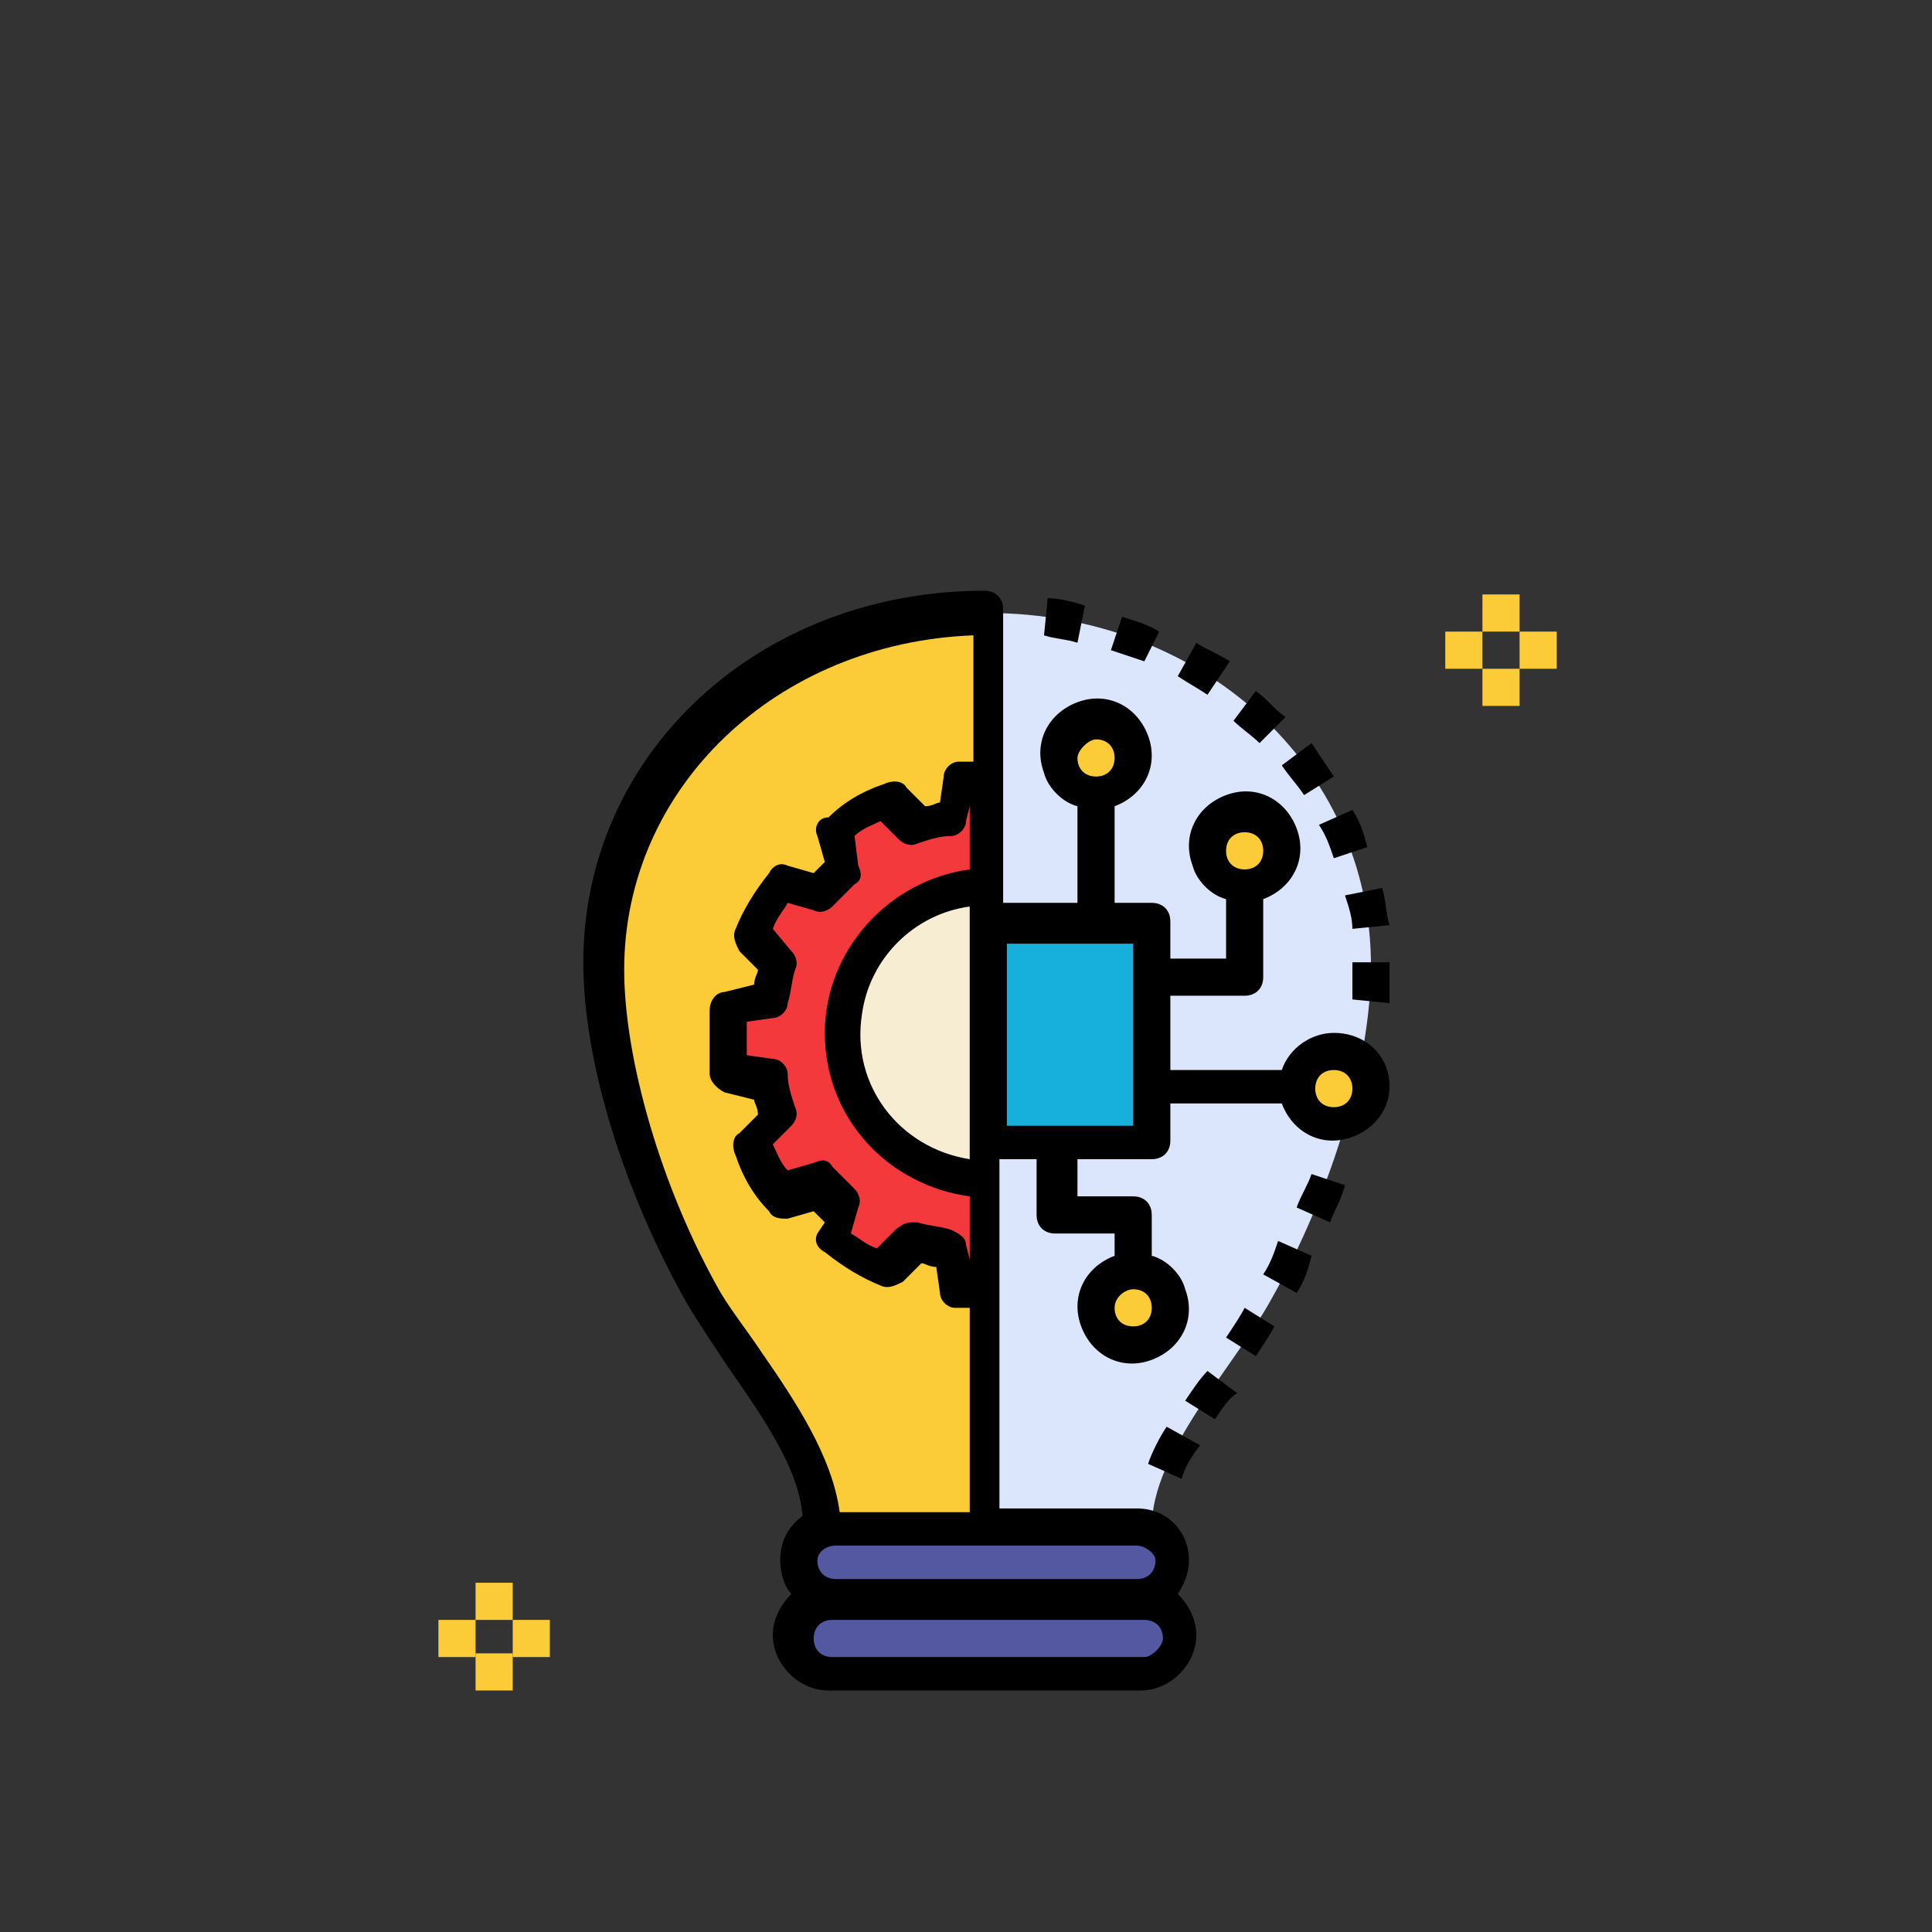 <?xml version="1.0" encoding="utf-8"?>
<!-- Generator: Adobe Illustrator 24.1.1, SVG Export Plug-In . SVG Version: 6.00 Build 0)  -->
<svg version="1.1" id="katman_1" xmlns="http://www.w3.org/2000/svg" xmlns:xlink="http://www.w3.org/1999/xlink" x="0px" y="0px"
	 viewBox="0 0 52 52" style="enable-background:new 0 0 52 52;" xml:space="preserve">
<rect x="0" y="0" width="52" height="52" fill="#333333" stroke="none"/>
<style type="text/css">
	.st0{display:none;}
	.st1{display:inline;fill:#0D2122;}
	.st2{display:inline;fill:#BA8A5F;}
	.st3{display:inline;fill:#AF805A;}
	.st4{display:inline;fill:#E6C994;}
	.st5{display:inline;fill:#8EAFE2;}
	.st6{display:inline;fill:#7C93DD;}
	.st7{display:inline;fill:#FAE0BD;}
	.st8{display:inline;fill:#FBF1CF;}
	.st9{display:inline;fill:#E0B799;}
	.st10{display:inline;fill:#EDA1AB;}
	.st11{display:inline;fill:#E58996;}
	.st12{display:inline;fill:#F6EE86;}
	.st13{display:inline;fill:#8EE2E1;}
	.st14{display:inline;fill:#F2D98D;}
	.st15{display:inline;fill:#6AD7BE;}
	.st16{display:inline;}
	.st17{fill:#3F3F3F;}
	.st18{fill:#FFFFFF;}
	.st19{display:inline;fill:#FFD5ED;}
	.st20{display:inline;fill:#494949;}
	.st21{display:inline;fill:#4FB258;stroke:#3C963E;stroke-width:0.75;stroke-miterlimit:10;}
	.st22{fill:#3C963E;}
	.st23{clip-path:url(#SVGID_2_);}
	.st24{fill:#E6BE94;}
	.st25{fill:#FF4F19;}
	.st26{fill:#FF8C62;}
	.st27{fill:#FFCD00;}
	.st28{fill:#FFE671;}
	.st29{fill:#00C37A;}
	.st30{fill:#60DC4D;}
	.st31{fill:#4CD7FF;}
	.st32{fill:#AEEFFF;}
	.st33{fill:#009BCA;}
	.st34{fill:#DBE6FD;}
	.st35{fill:#17AFDC;}
	.st36{fill:#FCCC38;}
	.st37{fill:#5358A1;}
	.st38{fill:#F4393D;}
	.st39{fill:#F7EDD3;}
</style>
<g id="katman_2" class="st0">
	<path class="st1" d="M15.7,21.5c0,0-6.1,0.7-5.4,9.8c0,0,0.7,6.1,4.8,7.2h22.3c0,0,4.6-1,4.7-8.8c0,0,0-7.1-4.9-8l-2.8-0.2
		c0,0,0.5-1.8,0.1-3c0,0-2.7-2-5.9,0c0,0-0.5,2.1-1.1,3.1L15.7,21.5z"/>
	<path class="st2" d="M18.9,22.8c0,0,6.2,6,0,14.7h18.2c0,0,3.6-1.3,3.8-7.1c0,0,0.3-6.7-3.9-7.6h-4.2c0,0,0.6-0.9,0.5-2.6
		c0,0-2.5,0.5-3.9-0.2l-2.8,2.6l-7.6,0C18.9,22.6,18.8,22.7,18.9,22.8z"/>
	<path class="st3" d="M32.7,22.8c0,0,3.5,3.7-0.2,14.7h4.6c0,0,3.6-0.8,3.8-7.9c0,0-0.1-6.1-4-6.8C36.9,22.8,33.3,22.2,32.7,22.8z"
		/>
	<path class="st4" d="M12.3,25.7c0,0-1.8,2.9-0.3,7.9c0,0,1.1,4.5,5,3.6c0,0,4.3-1.6,3.4-9.1c0,0-0.5-4.7-4-5.5c0,0-2.2-0.2-2.9,3.3
		c0,0-1,4.2,0.7,7.8c0,0,1.4,2.8,3,0.9c0,0,2-2.7,0.5-8c0,0-0.9-1.8-1.9,0.1c0,0-1.5,3.6,0.4,6.4c0,0,0.4,1.5-0.9,0.9
		c0,0-2-2.1-1-6.6c0,0,0.1-2.4,2.7-2.8c0,0,2.2-0.1,2.2,5.1c0,0,0.4,4.9-2,6.2c0,0-2.8,1.4-4.1-1.8C13.1,34,11.4,31,12.3,25.7z"/>
	<path class="st4" d="M29.7,19c0,0,1.8-0.8,3.6,0C33.2,19,31.7,19.8,29.7,19z"/>
	<path class="st1" d="M26.6,22.7c0,0-2.7,2.3-4,2.5c0,0-1,1.4,1.2,0.5c0,0,3.3-1.2,4.2-3.1C27.9,22.6,27.2,21.9,26.6,22.7z"/>
	<path class="st1" d="M27.8,22.9c0,0,1.1-1.2,1.4-2.9l-0.8-0.7c0,0-0.6,2-0.9,2.1l-0.4,0.8C27.1,22.3,27,23.5,27.8,22.9z"/>
	<path class="st1" d="M27.4,21.7c0,0-3.7,3.5-4.8,3.5l2.2-0.3C24.8,24.9,27.4,22.2,27.4,21.7z"/>
	<path class="st1" d="M21.3,27.3h4.2c0,0,0.7,0.6,0,1h-4.2C21.3,28.3,20.7,27.9,21.3,27.3z"/>
	<path class="st1" d="M31.7,28.5h4.2c0,0,0.7,0.6,0,1h-4.2C31.7,29.5,31.1,29.1,31.7,28.5z"/>
	<path class="st1" d="M33.4,28.5h4.2c0,0,0.7,0.6,0,1h-4.2C33.4,29.5,32.8,29.1,33.4,28.5z"/>
	<path class="st1" d="M26.8,30.2h3.1c0,0,0.5,0.6,0,1h-3.1C26.8,31.2,26.3,30.8,26.8,30.2z"/>
	<path class="st1" d="M28.4,32.6h2c0,0,0.3,0.6,0,1h-2C28.4,33.6,28.1,33.2,28.4,32.6z"/>
	<path class="st1" d="M27.3,27.3H29c0,0,0.3,0.6,0,1h-1.7C27.3,28.3,27,27.9,27.3,27.3z"/>
	<path class="st1" d="M37,23.8h2.7c0,0,0.5,0.6,0,1H37C37,24.8,36.6,24.4,37,23.8z"/>
	<path class="st1" d="M31.5,34.6h7.8c0,0,1.3,0.6,0,1h-7.8C31.5,35.6,30.4,35.2,31.5,34.6z"/>
	<path class="st1" d="M21.3,32.7h5c0,0,0.8,0.6,0,1h-5C21.3,33.7,20.6,33.3,21.3,32.7z"/>
	<path class="st1" d="M19.8,35.2h5c0,0,0.8,0.6,0,1h-5C19.8,36.2,19.1,35.8,19.8,35.2z"/>
	<path class="st1" d="M35.5,31.2h5c0,0,0.8,0.6,0,1h-5C35.5,32.2,34.8,31.8,35.5,31.2z"/>
	<path class="st1" d="M29.7,25.6c0,0,2.1-2.5,2-3.9c0,0-0.7-0.6-1.1,0.4c0,0-1.6,3.1-1.8,3.1C28.8,25.2,28.8,26.3,29.7,25.6z"/>
	<path class="st1" d="M31.5,25.5c0,0,1.8-2.2,2-5.3l0.9,0.2c0,0,0,2.9-1.5,5L32.3,26C32.3,26,31.4,26.3,31.5,25.5z"/>
	<path class="st1" d="M39.2,28.1c0,0-1.1,0.6,0,1.5C39.2,29.6,40.2,28.9,39.2,28.1z"/>
	<path class="st1" d="M25.2,30c0,0-1.1,0.6,0,1.5C25.2,31.4,26.2,30.8,25.2,30z"/>
	<path class="st1" d="M29.2,34.4c0,0-1.1,0.6,0,1.5C29.2,35.8,30.3,35.2,29.2,34.4z"/>
	<path class="st1" d="M33.9,31c0,0-1.1,0.6,0,1.5C33.9,32.4,34.9,31.8,33.9,31z"/>
</g>
<g class="st0">
	<path class="st5" d="M39.1,25H13.4c-0.8,0-1.4,0.6-1.4,1.4v11.5c0,0.8,0.6,1.4,1.4,1.4h25.7c0.8,0,1.4-0.6,1.4-1.4V26.4
		C40.5,25.6,39.9,25,39.1,25z"/>
	<path class="st6" d="M23.7,34.9h5.1v4.3h-5.1L23.7,34.9z"/>
	<path class="st7" d="M15.3,23.4c3.1-1.2,7.4-1.2,10.9,0.8v11.1c-4.1-2.3-9-2-12.2-0.3v-9.9C14.1,24.4,14.6,23.6,15.3,23.4
		L15.3,23.4z"/>
	<path class="st8" d="M37.2,23.4c-3.1-1.2-7.4-1.2-10.9,0.8v11.1c4.1-2.3,9-2,12.2-0.3v-9.9C38.4,24.4,38,23.6,37.2,23.4L37.2,23.4z
		"/>
	<path class="st9" d="M26.3,35.3c-4.1-2.3-9-2-12.2-0.3v1.4c0,0.4,0.3,0.8,0.8,0.8h22.9c0.4,0,0.8-0.3,0.8-0.8v-1.4
		C35.3,33.3,30.3,33,26.3,35.3L26.3,35.3z"/>
	<path class="st10" d="M36,25.9h-1.3c0-4.7-3.8-8.5-8.5-8.5s-8.5,3.8-8.5,8.5h-1.3c-0.4,0-0.7-0.3-0.7-0.7c0.4-5.4,4.9-9.7,10.4-9.7
		s10.1,4.3,10.4,9.7C36.7,25.5,36.4,25.9,36,25.9z"/>
	<path class="st11" d="M21.1,16.8c-2.9,1.7-5,4.8-5.2,8.3c0,0.4,0.3,0.7,0.7,0.7h1.3c0-2.7,1.3-5.2,3.3-6.7
		C20.9,18.3,20.9,17.5,21.1,16.8L21.1,16.8z"/>
	<path class="st12" d="M34.7,25.9h-2c0-3.6-2.9-6.5-6.5-6.5s-6.5,2.9-6.5,6.5h-2c0-4.7,3.8-8.5,8.5-8.5
		C30.9,17.4,34.7,21.2,34.7,25.9L34.7,25.9z"/>
	<path class="st13" d="M32.7,25.9h-1.3c-0.4,0-0.7-0.3-0.8-0.7c-0.3-2.2-2.2-3.9-4.5-3.9s-4.1,1.7-4.5,3.9c-0.1,0.4-0.4,0.7-0.8,0.7
		h-1.3c0-3.6,2.9-6.5,6.5-6.5S32.7,22.3,32.7,25.9z"/>
	<path class="st14" d="M21.1,19.2c-2,1.6-3.3,4-3.3,6.7h2c0-1.9,0.8-3.6,2.1-4.8C21.5,20.5,21.2,19.9,21.1,19.2z"/>
	<path class="st15" d="M19.8,25.9H21c0.4,0,0.7-0.3,0.8-0.7c0.1-1,0.6-1.9,1.3-2.6c-0.5-0.4-1-0.9-1.3-1.5
		C20.6,22.3,19.8,24,19.8,25.9z"/>
	<path class="st16" d="M29.9,28.5c0,0.2,0.2,0.4,0.4,0.4h4.8c0.2,0,0.4-0.2,0.4-0.4c0-0.2-0.2-0.4-0.4-0.4h-4.8
		C30.1,28.1,29.9,28.3,29.9,28.5z M17.3,29h4.8c0.2,0,0.4-0.2,0.4-0.4c0-0.2-0.2-0.4-0.4-0.4h-4.8c-0.2,0-0.4,0.2-0.4,0.4
		C16.9,28.8,17.1,29,17.3,29z M39.1,24.5h-0.3c-0.2-0.7-0.7-1.3-1.4-1.6c-0.2-0.1-0.5-0.2-0.7-0.2c-0.5-1.5-1.3-2.9-2.3-4.1
		c-0.2-0.2-0.4-0.2-0.6,0c-0.2,0.2-0.2,0.4,0,0.6c1.5,1.7,2.4,3.8,2.5,6c0,0.2-0.1,0.3-0.3,0.3h-0.9C34.9,20.7,31,17,26.3,17
		s-8.7,3.8-8.9,8.5h-0.9c-0.2,0-0.3-0.1-0.3-0.3c0.4-5.2,4.7-9.3,10-9.3c2.2,0,4.3,0.7,6,2c0.2,0.1,0.5,0.1,0.6-0.1
		c0.1-0.2,0.1-0.5-0.1-0.6c-1.9-1.4-4.2-2.2-6.5-2.2c-4.9,0-9.1,3.2-10.4,7.7c-0.2,0.1-0.5,0.2-0.7,0.2c-0.7,0.3-1.2,0.9-1.4,1.6
		h-0.3c-1,0-1.8,0.8-1.8,1.8v11.5c0,1,0.8,1.8,1.8,1.8H15c0.2,0,0.4-0.2,0.4-0.4c0-0.2-0.2-0.4-0.4-0.4h-1.6c-0.5,0-1-0.4-1-1V26.4
		c0-0.5,0.4-1,1-1h0.2v11c0,0.7,0.5,1.2,1.2,1.2h8.4v1.2h-6.2c-0.2,0-0.4,0.2-0.4,0.4s0.2,0.4,0.4,0.4h22c1,0,1.8-0.8,1.8-1.8V26.4
		C40.9,25.3,40.1,24.5,39.1,24.5z M36,26.3c0.7,0,1.2-0.6,1.1-1.2c0-0.5-0.1-0.9-0.2-1.4c0,0,0.1,0,0.1,0c0.6,0.2,1,0.8,1,1.4v9.2
		c-3.2-1.5-7.6-1.6-11.3,0.2V24.4c0.9-0.5,1.8-0.8,2.8-1.1c0.4,0.6,0.7,1.2,0.8,1.9c0.1,0.6,0.6,1,1.2,1H36z M26.3,21.8
		c0.9,0,1.8,0.3,2.5,0.9c-0.9,0.3-1.7,0.6-2.5,1c-0.8-0.4-1.6-0.8-2.5-1C24.5,22.1,25.3,21.8,26.3,21.8L26.3,21.8z M21.4,25.2
		c0,0.2-0.2,0.3-0.3,0.3h-0.8c0.2-3.1,2.8-5.6,6-5.6s5.8,2.5,6,5.6h-0.8c-0.2,0-0.3-0.1-0.3-0.3c-0.3-2.4-2.4-4.2-4.9-4.2
		C23.8,21,21.7,22.8,21.4,25.2L21.4,25.2z M26.3,17.8c4.3,0,7.8,3.4,8,7.6h-1.1c-0.2-3.6-3.2-6.5-6.9-6.5s-6.7,2.9-6.9,6.5h-1.1
		C18.4,21.2,22,17.8,26.3,17.8z M14.5,25c0.1-0.6,0.4-1,1-1.2c0,0,0.1,0,0.1,0c-0.1,0.5-0.2,0.9-0.2,1.4c0,0.6,0.5,1.2,1.1,1.2H21
		c0.6,0,1.1-0.4,1.2-1c0.1-0.7,0.4-1.4,0.8-1.9c1,0.2,1.9,0.6,2.8,1.1v10.1c-3.7-1.8-8.1-1.8-11.3-0.2C14.5,24.4,14.5,25.2,14.5,25z
		 M14.8,36.7c-0.2,0-0.3-0.2-0.3-0.3v-1.1c3.2-1.7,7.8-1.7,11.6,0.4c0.1,0.1,0.3,0.1,0.4,0c3.7-2.1,8.3-2,11.6-0.4v1.1
		c0,0.2-0.2,0.3-0.3,0.3H14.8z M28.4,38.8h-4.3v-1.2h4.3V38.8z M40.1,37.8c0,0.5-0.4,1-1,1h-9.9v-1.2h8.4c0.7,0,1.2-0.5,1.2-1.2v-11
		h0.2c0.5,0,1,0.4,1,1L40.1,37.8z M22.6,30.5c0-0.2-0.2-0.4-0.4-0.4h-4.8c-0.2,0-0.4,0.2-0.4,0.4s0.2,0.4,0.4,0.4h4.8
		C22.4,31,22.6,30.8,22.6,30.5z"/>
</g>
<g id="katman_3" class="st0">
	<circle class="st17" cx="25.6" cy="29.1" r="13.1"/>
	<circle class="st18" cx="25.7" cy="29.1" r="12.1"/>
	<path class="st19" d="M14,25.2c0,0,0.1-0.5,0.5-0.5c0,0,1.2-0.1,1.3-0.2c0,0,0.5-0.2,0.4-1.3c0,0-0.1-1.1,0.5-1.4l10.2-3.4
		c0,0,0.2-0.2,0.8,0.6c0,0,0,0,0,0l0.5,0.6c0.1,0.2,0.4,0.2,0.6,0.1l1.3-0.5L30,19c0,0,0.2-0.7,1-0.8c0.1,0,0.2,0,0.3,0l3.5,1.5
		c0.1,0.1,0.3,0.2,0.3,0.3c0.1,0.2,0.1,0.6,0,1.3c0,0,0,0,0,0.1l0,0.8c0,0-0.2,0.3,0.5,0.6l1.5,0.9c0,0,0.4-0.1,0.3,1.5
		c0,0-0.1,1.2,0.3,1.5c0,0-0.1,0.3,1,0.3h1c0,0,0.7,0,0.5,1.9l0,4c0,0.1,0,0.3-0.1,0.4c-0.2,0.2-0.6,0.3-1.6,0.2
		c0,0-0.6-0.2-0.7,0.6l0,3.4c0,0.2-0.1,0.4-0.3,0.5c-0.3,0.1-0.9,0.2-2,0.1c0,0,0,0-0.1,0l-1.8,0.1c0,0-0.2,0.3-0.7-0.9
		c0,0-1.1-2.2-1.6-2.8c-0.1-0.1-0.2-0.2-0.4-0.2l-2.6-0.3c0,0-0.7,0.2-0.8,0.8c0,0.1-0.2,0.3-0.3,0.3c-0.5,0.2-1.5,0.6-2.9,0.4
		c0,0,0,0-0.1,0l-3.4,0c-0.2,0-0.3-0.1-0.4-0.2l-1.4-1.6c-0.1-0.1-0.2-0.2-0.4-0.2l-2.1,0c-0.1,0-0.1,0-0.2,0
		c-0.3-0.2-1.5-0.7-1.8-1.5c0,0-0.5-0.3-0.1-1.1c0,0,0.2-1-1-1.2c0,0-1.5-0.1-0.4-2.1C13,27.5,13.9,26,14,25.2z"/>
	<path class="st20" d="M15.6,25.3H17c0.1,0,0.3,0.1,0.4,0.2l2.2,2.2c0,0,0.2,1-0.7,0.7l-1.9-1.9c-0.1-0.1-0.2-0.1-0.4-0.1l-2.7,0
		c-0.2,0-0.4,0.1-0.5,0.3L12,29.9c0,0,0,0.2,0.1,0.3l2.2,1.2c0.1,0.1,0.3,0.1,0.4,0l1.9-0.8c0,0,1,0,0.4,1l-2.2,1
		c-0.1,0.1-0.3,0.1-0.5,0l-0.6-0.3c0,0-0.1,0-0.1,0.2l0,0.4l1.7,1.2c0.1,0.1,0.2,0.1,0.3,0.1h5.3c0.1,0,0.3-0.1,0.4-0.2l1.9-1.9
		c0,0,0.8-0.1,0.7,0.8l-2.2,2.2c-0.1,0.1-0.2,0.2-0.4,0.2h-2.5l0.4,0.6c0.1,0.2,0.3,0.2,0.4,0.2H25c0.2,0,0.3-0.1,0.4-0.2l0.9-1.1
		c0,0,0.3-0.4,1.2-0.2c0,0,2.5,0.3,4.1,0.7c0.2,0.1,0.4,0,0.6-0.2l1.1-1.4c0,0,1-0.4,0.8,0.6l-1.4,2c-0.1,0.2-0.3,0.3-0.5,0.2h0
		c-0.4-0.1-0.8,0.4-0.6,0.7l0.7,1.2c0.1,0.2,0.3,0.3,0.4,0.3l3,0c0,0,0.2,0,0.2-0.4l0-3.4c0,0,0.2-0.9,1.1-0.9h1.2
		c0,0,0.1-0.1,0.1-0.5l0-4.7c0,0,0-0.2-0.2-0.2l-3.5,0c0,0-0.7,0.2-0.8,0.8l0,1.2c0,0-0.5,0.8-1.1,0l0-1.5c0,0,0-0.1,0-0.1
		c0.1-0.3,0.4-1.2,1.6-1.4h1.2l0.1,0l0-1.8c0-0.2-0.1-0.3-0.2-0.4l-1.4-0.9c0,0-0.6-0.2-0.6-1.2l0.1-1.7l0-0.1l-3.2-1.4
		c-0.2-0.1-0.4,0-0.6,0.1l-0.8,1c-0.2,0.2-0.2,0.5,0,0.7l0.5,0.6c0.1,0.1,0.1,0.1,0.1,0.2c0.1,0.3,0.2,1-0.3,1.4l-1.4,1.8
		c0,0-1,0.4-0.9-0.6l1.5-2c0,0,0.2-0.2-0.4-0.7l-2-2.1c-0.1-0.1-0.4-0.2-0.5-0.1L16,23.6c-0.2,0.1-0.3,0.2-0.3,0.4l-0.1,0.7
		c0,0.3-0.3,0.5-0.5,0.5l-0.1,0c-0.3,0-0.5-0.3-0.5-0.6l0.1-1.2c0,0,0.1-0.8,1.2-1l9.3-3.2c0,0,0.8-0.3,1.4,0.2l1.1,1.2
		c0,0,0.1,0.1,0.3-0.1l1-1.4c0,0,0.6-0.5,1.2-0.2l3.6,1.5c0,0,0.1,0,0.1,0.1c0.2,0.1,0.7,0.6,0.6,1.7l-0.1,1c0,0.2,0.1,0.4,0.3,0.5
		c0.5,0.3,1.6,1,1.8,1.3c0,0,0,0,0,0.1c0.1,0.1,0.2,0.4,0.1,1.1l0,1.5c0,0,0.1,0.1,0.4,0.1l1.4,0c0.1,0,0.1,0,0.2,0.1
		c0.2,0.1,0.8,0.5,0.7,1.2l0,5.2c0,0-0.2,1-1.1,1.1l-1.3,0c0,0-0.2-0.1-0.1,0.7l0,3c0,0-0.1,0.8-1,1h-3.6c0,0,0,0-0.1,0
		c-0.1,0-0.6-0.1-0.9-0.7L29.5,36l-0.1-0.1l-2.1-0.3c-0.2,0-0.3,0-0.4,0.2l-0.8,1c0,0-0.2,0.5-1,0.4h-5.7c0,0-0.8-0.1-1.1-0.9
		l-0.5-0.8c-0.1-0.1-0.3-0.2-0.4-0.2l-1.9,0c-0.1,0-0.2,0-0.2-0.1C14.7,35,13,34,12.6,33.3c0,0,0,0,0-0.1c0-0.1-0.1-0.4,0-0.8
		l0.1-0.4c0-0.2-0.1-0.4-0.3-0.5l-0.8-0.4c0,0,0,0-0.1,0c-0.1-0.1-0.7-0.5-0.6-1.4l1.5-3.7c0,0,0.2-0.7,1.1-0.7l0.8,0
		c0,0,0.1,0,0.1-0.1L15.6,25.3C15.6,25.3,15.6,25.3,15.6,25.3z"/>
</g>
<g id="katman_4" class="st0">
	<path class="st21" d="M19.6,26.5v-3.8v-0.1c0,0-2.8-1-2.7-3.5c0,0-0.3-3,3-4c0.1,0,0.1,0,0.2,0c0.3,0,1-0.1,1.6,0.1
		c0.4,0.1,0.8-0.1,1-0.4c0.6-0.8,1.7-2,3.4-1.8c0,0,2,0,3,1.8c0.2,0.4,0.6,0.6,1.1,0.5c0.8-0.2,2.2-0.3,3.2,0.5c0,0,2.7,2,1.1,5.1
		c0,0,0,0,0,0.1c-0.1,0.2-0.7,1.1-1.6,1.5c-0.3,0.2-0.6,0.5-0.6,0.9v2.4c0,0.5-0.4,1-1,1H19.6L19.6,26.5z"/>
	<path class="st21" d="M20.6,27.7h10.6c0.5,0,1,0.4,1,1v0.4c0,0-0.2,0.8-0.9,0.9H20.8c-0.2,0-0.4-0.1-0.6-0.2
		c-0.3-0.2-0.6-0.5-0.6-0.9v-0.2C19.6,28.2,20,27.7,20.6,27.7z"/>
	<path class="st21" d="M33.6,31.8c-2-1.6-4.3-0.2-4.6,0c0,0,0,0-0.1,0c-2.3,1.7-1.9,3.9-1.6,4.9c0.1,0.4,0,0.7-0.3,1l-0.4,0.4
		c-0.4,0.4-1,0.4-1.4,0l-0.1-0.1c-0.4-0.4-0.4-1,0-1.4l0.2-0.2c0.1-0.1,0.1-0.2,0.2-0.3c0.2-0.6,0.1-1,0-1.2c0-0.1-0.1-0.2-0.2-0.3
		l-3.4-3.4c-0.4-0.3-0.9-0.3-1.2-0.2c-0.2,0-0.3,0.1-0.5,0.3l-3.1,3.1c-0.2,0.2-0.2,0.4-0.3,0.6c0,0.3,0.1,0.5,0.3,0.7l3.6,3.7
		c0.3,0.3,0.7,0.3,1,0.2c0.2,0,0.4-0.1,0.5-0.3l0.3-0.3c0.4-0.4,1-0.3,1.4,0l0,0c0.4,0.4,0.4,1-0.1,1.4l-2,1.8c-0.2,0.3,0,0.5,0,0.5
		l1,1.1c0.4,0.3,0.7,0.1,0.7,0.1l1.7-1.9c0.4-0.4,1.1-0.4,1.5,0l1.6,1.7c0.3,0.4,0.8,0.2,0.8,0.2l0.9-0.9c0.3-0.5,0-0.9,0-0.9
		L28,40.7c-0.4-0.4-0.4-1-0.1-1.4l0.2-0.3c0.3-0.3,0.7-0.4,1.1-0.2c0.7,0.3,1.6,0.2,1.6,0.2c3-0.2,3.9-3.1,3.9-3.1
		C35.7,33.2,33.6,31.8,33.6,31.8z M21.2,38.2c-0.4,0-0.7-0.2-1-0.4c-0.5-0.3-0.9-0.7-1.2-1.1c-0.1-0.2-1.2-1.7-0.5-1.7
		c0.4,0,0.7,0.2,1,0.4c0.5,0.3,0.9,0.7,1.2,1.1C20.8,36.7,21.9,38.2,21.2,38.2z M22.4,36.8c-0.4,0-0.7-0.2-1-0.4
		c-0.5-0.3-0.9-0.7-1.2-1.1c-0.1-0.2-1.2-1.7-0.5-1.7c0.4,0,0.7,0.2,1,0.4c0.5,0.3,0.9,0.7,1.2,1.1C22.1,35.3,23.2,36.8,22.4,36.8z
		 M23.7,35.5c-0.4,0-0.7-0.2-1-0.4c-0.5-0.3-0.9-0.7-1.2-1.1c-0.1-0.2-1.2-1.7-0.5-1.7c0.4,0,0.7,0.2,1,0.4c0.5,0.3,0.9,0.7,1.2,1.1
		C23.3,34,24.4,35.5,23.7,35.5z M23.3,43.3c-0.7,0-0.7-1.1,0-1.1C24,42.2,24,43.3,23.3,43.3z M28.6,42.2c0.7,0,0.7,1.1,0,1.1
		C27.8,43.3,27.8,42.2,28.6,42.2z"/>
	<g class="st16">
		<g>
			<g>
				<ellipse transform="matrix(0.429 -0.903 0.903 0.429 -0.577 37.523)" class="st22" cx="29.4" cy="19.2" rx="3" ry="0.5"/>
			</g>
		</g>
	</g>
	<g class="st16">
		<g>
			<g>
				<ellipse transform="matrix(0.903 -0.429 0.429 0.903 -6.078 11.452)" class="st22" cx="22.4" cy="19.2" rx="0.5" ry="3"/>
			</g>
		</g>
	</g>
	<g class="st16">
		<g>
			<g>
				
					<ellipse transform="matrix(0.999 -5.117294e-02 5.117294e-02 0.999 -0.95 1.334)" class="st22" cx="25.6" cy="19.2" rx="0.5" ry="2.6"/>
			</g>
		</g>
	</g>
</g>
<g id="katman_5" class="st0">
	<g class="st16">
		<defs>
			<rect id="SVGID_1_" x="12" y="16" width="28" height="28"/>
		</defs>
		<clipPath id="SVGID_2_">
			<use xlink:href="#SVGID_1_"  style="overflow:visible;"/>
		</clipPath>
		<g class="st23">
			<path class="st24" d="M36.8,28.2c-2.7-3-5.4-3.7-5.4-7.1c0-3.6-3.1-6.4-8.4-4.5c-5.8,2.1-9.7,7.1-9.7,13.3c0,7.7,6.3,14,14,14
				c1.3,0,2.5-0.2,3.7-0.5l0,0C36.8,41.8,41.7,33.7,36.8,28.2z M30.9,26.7c-0.8,1-3.1,0.4-4-1c-0.8-1.3-0.5-3.2,0.8-4
				c0.8-0.5,1.8,0,2,0.9c0.2,0.7,0.5,1.6,1.1,2.4C31.3,25.5,31.3,26.2,30.9,26.7z"/>
			<path class="st25" d="M21.4,26.4c1.5,0,2.7-1.2,2.7-2.7c0-1.5-1.2-2.7-2.7-2.7c-1.5,0-2.7,1.2-2.7,2.7
				C18.7,25.2,19.9,26.4,21.4,26.4z"/>
			<path class="st26" d="M22,23.9c0.5,0,0.9-0.4,0.9-0.9c0-0.5-0.4-0.9-0.9-0.9c-0.5,0-0.9,0.4-0.9,0.9C21.1,23.5,21.5,23.9,22,23.9
				z"/>
			<path class="st27" d="M18.7,33.1c1.5,0,2.7-1.2,2.7-2.7c0-1.5-1.2-2.7-2.7-2.7c-1.5,0-2.7,1.2-2.7,2.7
				C15.9,31.9,17.2,33.1,18.7,33.1z"/>
			<path class="st28" d="M19.3,30.7c0.5,0,0.9-0.4,0.9-0.9c0-0.5-0.4-0.9-0.9-0.9c-0.5,0-0.9,0.4-0.9,0.9
				C18.4,30.3,18.8,30.7,19.3,30.7z"/>
			<path class="st29" d="M21.8,39.5c1.5,0,2.7-1.2,2.7-2.7c0-1.5-1.2-2.7-2.7-2.7c-1.5,0-2.7,1.2-2.7,2.7
				C19.1,38.3,20.3,39.5,21.8,39.5z"/>
			<path class="st30" d="M22.5,37c0.5,0,0.9-0.4,0.9-0.9c0-0.5-0.4-0.9-0.9-0.9c-0.5,0-0.9,0.4-0.9,0.9C21.5,36.6,22,37,22.5,37z"/>
			<path class="st31" d="M28.6,41.7c1.5,0,2.7-1.2,2.7-2.7s-1.2-2.7-2.7-2.7c-1.5,0-2.7,1.2-2.7,2.7S27.1,41.7,28.6,41.7z"/>
			<path class="st32" d="M29.3,39.3c0.5,0,0.9-0.4,0.9-0.9c0-0.5-0.4-0.9-0.9-0.9s-0.9,0.4-0.9,0.9C28.3,38.9,28.7,39.3,29.3,39.3z"
				/>
			<path class="st33" d="M33.6,36.8c1.5,0,2.7-1.2,2.7-2.7c0-1.5-1.2-2.7-2.7-2.7c-1.5,0-2.7,1.2-2.7,2.7
				C30.9,35.5,32.1,36.8,33.6,36.8z"/>
			<path class="st31" d="M34.2,34.3c0.5,0,0.9-0.4,0.9-0.9c0-0.5-0.4-0.9-0.9-0.9c-0.5,0-0.9,0.4-0.9,0.9
				C33.3,33.9,33.7,34.3,34.2,34.3z"/>
		</g>
	</g>
</g>
<g id="katman_6">
	<path class="st34" d="M36.9,26c0,2.5-1,6-2.7,9c-1,1.8-3.2,4.1-3.2,6.1h-4.4V16.5C32.3,16.5,36.9,20.6,36.9,26z"/>
	<path class="st35" d="M26.6,24.9H31v5.9h-4.4V24.9z"/>
	<path class="st36" d="M16.3,26c0,2.5,1,6,2.7,9c1,1.8,3.2,4.1,3.2,6.1h4.4V16.5C20.9,16.5,16.3,20.6,16.3,26z"/>
	<path class="st37" d="M30.6,43.1h-8.1c-0.5,0-1-0.4-1-1v0c0-0.5,0.4-0.9,0.9-0.9c0,0,0,0,0,0h8.1c0.5,0,1,0.4,1,0.9c0,0,0,0,0,0v0
		C31.6,42.6,31.2,43.1,30.6,43.1z"/>
	<path class="st37" d="M22.4,43.1h8.4c0.5,0,1,0.4,1,1v0c0,0.5-0.4,1-1,1h-8.4c-0.5,0-1-0.4-1-1v0C21.4,43.5,21.9,43.1,22.4,43.1z"
		/>
	<path class="st38" d="M25.7,21l-0.2,1c-0.3,0.1-0.6,0.1-0.9,0.3l-0.7-0.8c-0.5,0.2-1,0.5-1.4,0.8l0.3,1c-0.2,0.2-0.5,0.4-0.7,0.7
		l-1-0.3c-0.3,0.4-0.6,0.9-0.8,1.4l0.8,0.7c-0.1,0.3-0.2,0.6-0.3,0.9l-1,0.2c-0.1,0.6-0.1,1.1,0,1.7l1,0.2c0.1,0.3,0.1,0.6,0.3,0.9
		l-0.8,0.7c0.2,0.5,0.5,1,0.8,1.4l1-0.3c0.2,0.2,0.4,0.5,0.7,0.7l-0.3,1c0.4,0.3,0.9,0.6,1.4,0.8l0.7-0.8c0.3,0.1,0.6,0.2,0.9,0.3
		l0.2,1c0.3,0,0.6,0.1,0.8,0.1V20.9C26.3,20.9,26,20.9,25.7,21z"/>
	<path class="st39" d="M26.6,31.7c-2.2,0-3.9-1.8-3.9-3.9s1.8-3.9,3.9-3.9"/>
	<circle class="st36" cx="29.5" cy="20.4" r="1"/>
	<circle class="st36" cx="33.5" cy="22.9" r="1"/>
	<circle class="st36" cx="35.9" cy="29.3" r="1"/>
	<circle class="st36" cx="30.5" cy="35.2" r="1"/>
	<path d="M31.8,39.8l-0.9-0.4c0.1-0.3,0.3-0.7,0.5-1l0.9,0.5C32,39.3,31.9,39.5,31.8,39.8L31.8,39.8z"/>
	<path d="M32.7,38.2l-0.8-0.5c0.2-0.3,0.4-0.6,0.6-0.8l0.8,0.6C33.1,37.6,32.9,37.9,32.7,38.2L32.7,38.2z"/>
	<path d="M33.8,36.5L33,36c0.2-0.3,0.4-0.6,0.5-0.8l0.8,0.5C34.2,35.9,34,36.2,33.8,36.5z"/>
	<path d="M34.9,34.8L34,34.3c0.2-0.3,0.3-0.6,0.4-0.9l0.9,0.4C35.2,34.2,35.1,34.5,34.9,34.8z"/>
	<path d="M35.8,32.9l-0.9-0.4c0.1-0.3,0.3-0.6,0.4-0.9l0.9,0.3C36.1,32.3,35.9,32.6,35.8,32.9z"/>
	<path d="M37.4,27l-1-0.1c0-0.3,0-0.6,0-0.9l0-0.1l1,0l0,0.1C37.4,26.3,37.4,26.6,37.4,27z"/>
	<path d="M36.4,25c0-0.3-0.1-0.6-0.2-0.9l1-0.2c0.1,0.3,0.1,0.7,0.2,1L36.4,25z"/>
	<path d="M35.9,23.1c-0.1-0.3-0.2-0.6-0.4-0.9l0.9-0.4c0.2,0.3,0.3,0.6,0.4,1L35.9,23.1z"/>
	<path d="M35.1,21.4c-0.2-0.3-0.4-0.5-0.6-0.8l0.8-0.6c0.2,0.3,0.4,0.6,0.6,0.9L35.1,21.4z"/>
	<path d="M33.9,20c-0.2-0.2-0.5-0.4-0.7-0.6l0.6-0.8c0.3,0.2,0.5,0.5,0.8,0.7L33.9,20z"/>
	<path d="M32.5,18.7c-0.3-0.2-0.5-0.3-0.8-0.5l0.5-0.9c0.3,0.2,0.6,0.3,0.9,0.5L32.5,18.7z"/>
	<path d="M30.8,17.8c-0.3-0.1-0.6-0.2-0.9-0.3l0.3-0.9c0.3,0.1,0.7,0.2,1,0.4L30.8,17.8z"/>
	<path d="M29,17.3c-0.3-0.1-0.6-0.1-0.9-0.2l0.1-1c0.3,0,0.7,0.1,1,0.2L29,17.3z"/>
	<path d="M35.9,27.8c-0.6,0-1.2,0.4-1.4,1h-3v-2h2c0.3,0,0.5-0.2,0.5-0.5c0,0,0,0,0,0v-2.1c0.8-0.3,1.2-1.1,0.9-1.9
		c-0.3-0.8-1.1-1.2-1.9-0.9c-0.8,0.3-1.2,1.1-0.9,1.9c0.1,0.4,0.5,0.8,0.9,0.9v1.6h-1.5v-1c0-0.3-0.2-0.5-0.5-0.5c0,0,0,0,0,0h-1
		v-2.6c0.8-0.3,1.2-1.1,0.9-1.9c-0.3-0.8-1.1-1.2-1.9-0.9s-1.2,1.1-0.9,1.9c0.1,0.4,0.5,0.8,0.9,0.9v2.6h-2v-7.9
		c0-0.3-0.2-0.5-0.5-0.5c0,0,0,0,0,0c-6.1,0-10.8,4.4-10.8,10c0,2.7,1.1,6.2,2.8,9.2c0.3,0.5,0.7,1.1,1.1,1.7c0.9,1.3,1.9,2.7,2,4
		c-0.4,0.3-0.6,0.7-0.6,1.2c0,0.3,0.1,0.7,0.3,0.9c-0.3,0.3-0.5,0.7-0.5,1.1c0,0.8,0.7,1.5,1.5,1.5h8.4c0.8,0,1.5-0.7,1.5-1.5
		c0,0,0,0,0,0c0-0.4-0.2-0.8-0.5-1.1c0.2-0.3,0.3-0.6,0.3-0.9c0-0.8-0.6-1.4-1.4-1.4c0,0,0,0-0.1,0h-3.6v-9.4h1v1.5
		c0,0.3,0.2,0.5,0.5,0.5c0,0,0,0,0,0H30v0.6c-0.8,0.3-1.2,1.1-0.9,1.9c0.3,0.8,1.1,1.2,1.9,0.9c0.8-0.3,1.2-1.1,0.9-1.9
		c-0.1-0.4-0.5-0.8-0.9-0.9v-1.1c0-0.3-0.2-0.5-0.5-0.5c0,0,0,0,0,0H29v-1h2c0.3,0,0.5-0.2,0.5-0.5c0,0,0,0,0,0v-1h3
		c0.3,0.8,1.1,1.2,1.9,0.9s1.2-1.1,0.9-1.9C37.1,28.2,36.6,27.8,35.9,27.8z M33.5,22.4c0.3,0,0.5,0.2,0.5,0.5c0,0.3-0.2,0.5-0.5,0.5
		c-0.3,0-0.5-0.2-0.5-0.5C33,22.6,33.2,22.4,33.5,22.4z M20.5,36.4c-0.4-0.6-0.8-1.1-1.1-1.6c-1.6-2.8-2.6-6.3-2.6-8.7
		c0-4.9,4.1-8.8,9.4-9v3.4c-0.1,0-0.3,0-0.4,0c-0.2,0-0.4,0.2-0.4,0.4l-0.1,0.7c-0.1,0-0.2,0.1-0.4,0.1l-0.5-0.5
		c-0.1-0.2-0.4-0.2-0.6-0.1c-0.6,0.2-1.1,0.5-1.5,0.9C22,22,21.9,22.3,22,22.5l0.2,0.7c-0.1,0.1-0.2,0.2-0.3,0.3l-0.7-0.2
		c-0.2-0.1-0.4,0-0.5,0.2c-0.4,0.5-0.7,1-0.9,1.5c-0.1,0.2,0,0.4,0.1,0.6l0.5,0.5c0,0.1-0.1,0.2-0.1,0.4l-0.8,0.2
		c-0.2,0-0.4,0.2-0.4,0.5v1.7c0,0.2,0.2,0.4,0.4,0.5l0.8,0.2c0,0.1,0.1,0.2,0.1,0.4l-0.5,0.5c-0.2,0.1-0.2,0.4-0.1,0.6
		c0.2,0.6,0.5,1.1,0.9,1.5c0.1,0.2,0.3,0.2,0.5,0.2l0.7-0.2c0.1,0.1,0.2,0.2,0.3,0.3L22,33.2c-0.1,0.2,0,0.4,0.2,0.5
		c0.5,0.4,1,0.7,1.5,0.9c0.2,0.1,0.4,0,0.6-0.1l0.5-0.5c0.1,0,0.2,0.1,0.4,0.1l0.1,0.7c0,0.2,0.2,0.4,0.4,0.4c0.1,0,0.3,0,0.4,0v5.5
		h-3.5C22.4,39.2,21.4,37.7,20.5,36.4L20.5,36.4z M22.2,27.8c0,2.3,1.7,4.1,3.9,4.4v1.7L26,33.5c0-0.2-0.2-0.3-0.4-0.4
		c-0.3-0.1-0.6-0.1-0.9-0.2c-0.1,0-0.1,0-0.2,0c-0.1,0-0.3,0.1-0.4,0.2l-0.5,0.5c-0.3-0.1-0.5-0.3-0.7-0.4l0.2-0.7
		c0.1-0.2,0-0.4-0.1-0.5c-0.2-0.2-0.4-0.4-0.6-0.6c-0.1-0.2-0.3-0.2-0.5-0.1l-0.7,0.2c-0.2-0.2-0.3-0.5-0.4-0.7l0.5-0.5
		c0.1-0.1,0.2-0.3,0.1-0.5c-0.1-0.3-0.2-0.6-0.2-0.9c0-0.2-0.2-0.4-0.4-0.4l-0.7-0.1v-0.9l0.7-0.1c0.2,0,0.4-0.2,0.4-0.4
		c0.1-0.3,0.1-0.6,0.2-0.9c0.1-0.2,0-0.4-0.1-0.5L20.8,25c0.1-0.3,0.3-0.5,0.4-0.7l0.7,0.2c0.2,0.1,0.4,0,0.5-0.1
		c0.2-0.2,0.4-0.4,0.6-0.6c0.2-0.1,0.2-0.3,0.1-0.5L23,22.5c0.2-0.2,0.5-0.3,0.7-0.4l0.5,0.5c0.1,0.1,0.3,0.2,0.5,0.1
		c0.3-0.1,0.6-0.2,0.9-0.2c0.2,0,0.4-0.2,0.4-0.4l0.1-0.4v1.7C23.9,23.7,22.2,25.6,22.2,27.8L22.2,27.8z M26.1,24.4v6.8
		c-1.9-0.3-3.2-2-2.9-3.9C23.4,25.8,24.6,24.6,26.1,24.4z M30.8,44.6h-8.4c-0.3,0-0.5-0.2-0.5-0.5c0,0,0,0,0,0
		c0-0.3,0.2-0.5,0.5-0.5h8.4c0.3,0,0.5,0.2,0.5,0.5c0,0,0,0,0,0C31.3,44.3,31,44.6,30.8,44.6z M30.6,41.6c0.2,0,0.5,0.2,0.5,0.4
		c0,0,0,0,0,0c0,0.3-0.2,0.5-0.5,0.5h-8.1c-0.3,0-0.5-0.2-0.5-0.5c0,0,0,0,0,0c0-0.2,0.2-0.4,0.5-0.4c0,0,0,0,0,0H30.6z M30.5,34.7
		c0.3,0,0.5,0.2,0.5,0.5s-0.2,0.5-0.5,0.5c-0.3,0-0.5-0.2-0.5-0.5C30,34.9,30.3,34.7,30.5,34.7z M29.5,19.9c0.3,0,0.5,0.2,0.5,0.5
		c0,0.3-0.2,0.5-0.5,0.5S29,20.7,29,20.4C29,20.2,29.3,19.9,29.5,19.9z M30.5,30.3h-3.4v-4.9h3.4V30.3z M35.9,29.8
		c-0.3,0-0.5-0.2-0.5-0.5c0-0.3,0.2-0.5,0.5-0.5c0.3,0,0.5,0.2,0.5,0.5C36.4,29.6,36.2,29.8,35.9,29.8z"/>
	<g>
		<path class="st36" d="M12.8,42.6h1v1h-1V42.6z"/>
		<path class="st36" d="M12.8,44.5h1v1h-1V44.5z"/>
		<path class="st36" d="M13.8,43.6h1v1h-1V43.6z"/>
		<path class="st36" d="M11.8,43.6h1v1h-1V43.6z"/>
		<path class="st36" d="M39.9,16h1v1h-1V16z"/>
		<path class="st36" d="M39.9,18h1v1h-1V18z"/>
		<path class="st36" d="M40.9,17h1v1h-1V17z"/>
		<path class="st36" d="M38.9,17h1v1h-1V17z"/>
	</g>
</g>
</svg>

